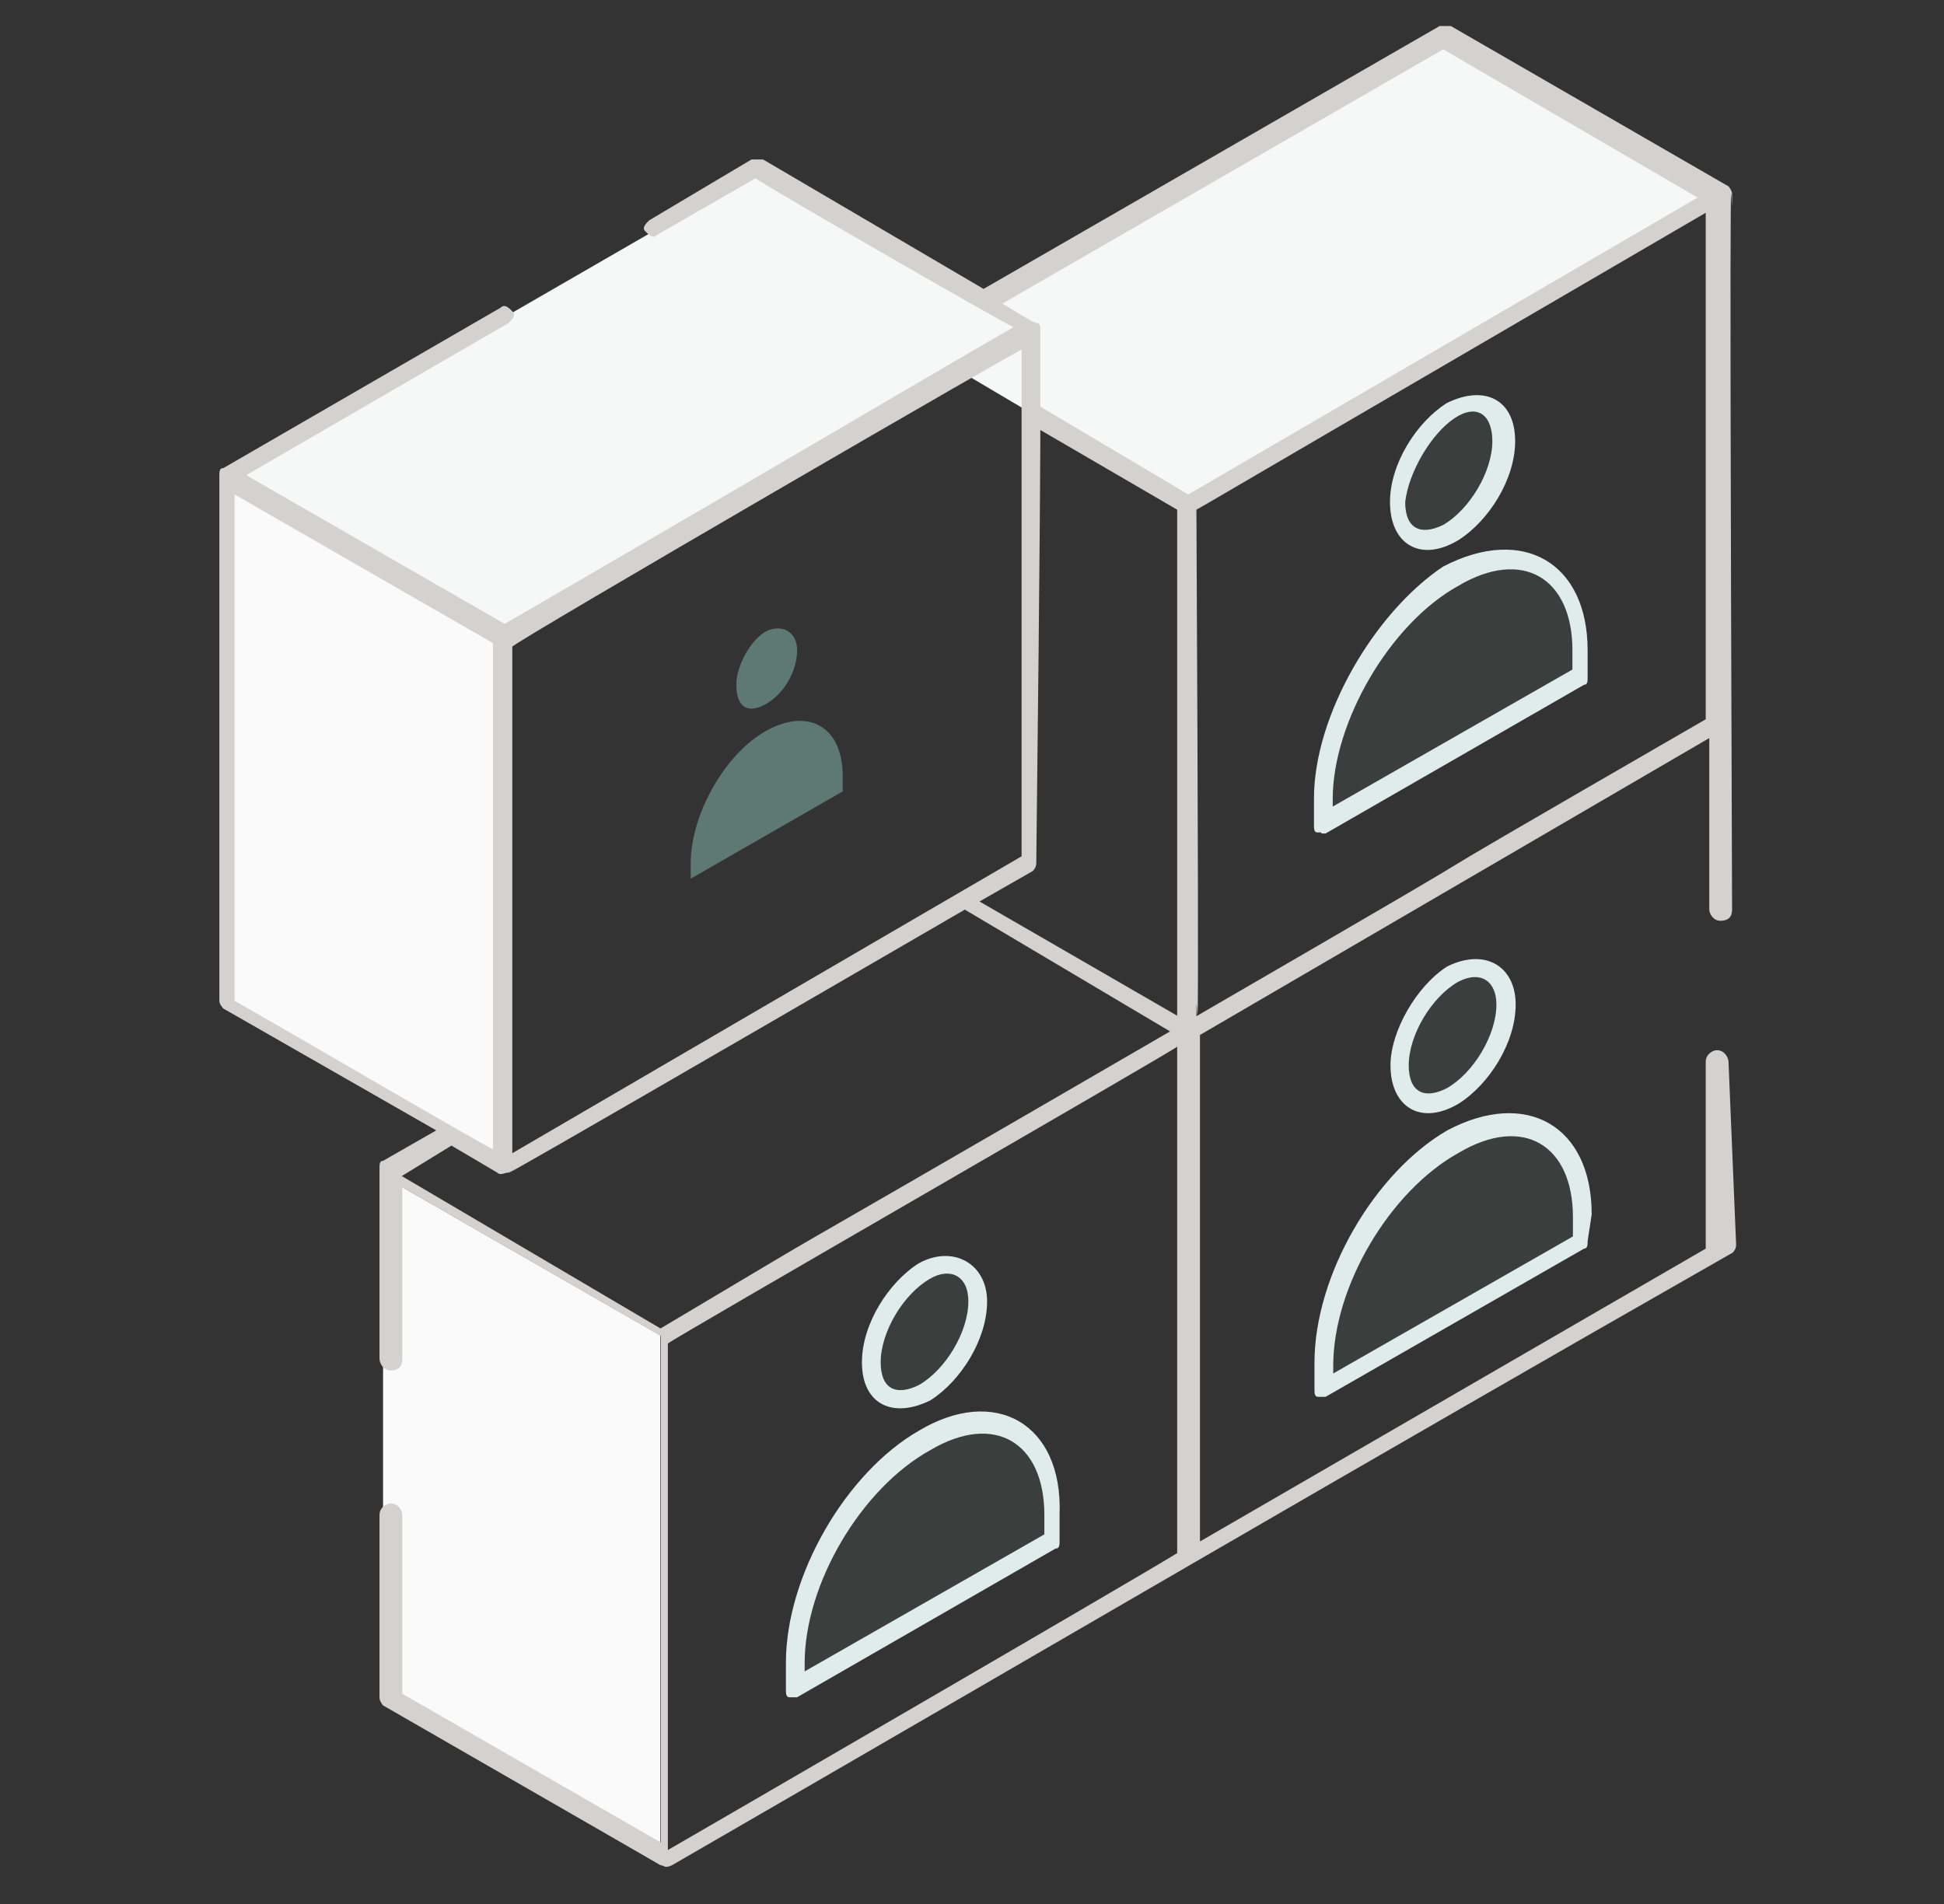 <svg width="443" height="434" viewBox="0 0 443 434" fill="none" xmlns="http://www.w3.org/2000/svg">
<rect x="0" y="0" width="443" height="434" fill="#333333" stroke="none"/>
<g clip-path="url(#clip0_4672_34309)">
<path d="M270.822 115.364L207.652 78.001L328.102 8.596L391.272 45.033L270.822 115.364Z" fill="#F6F8F7"/>
<path d="M87.293 311.429V268.051L150.463 304.373V425.023L88.101 388.585L87.293 346.942" fill="#FAFAFA"/>
<path d="M114.103 265.397L51.742 228.959L50.934 109.234L114.103 145.672V265.397Z" fill="#FAFAFA"/>
<path d="M148.748 52.783L172.192 38.902L234.553 76.266L114.103 145.671L50.934 109.233L114.103 72.795" fill="#F6F8F7"/>
<path d="M331.425 260.189C347.939 250.704 360.874 258.454 360.874 276.731V282.746L301.977 316.639V310.624C301.977 292.347 314.911 269.79 331.425 260.305V260.189ZM331.425 222.016C338.354 218.546 343.551 221.207 343.551 228.957C343.551 236.707 338.354 245.498 331.425 249.778C324.496 253.249 319.299 250.588 319.299 242.838C319.299 235.897 324.496 226.296 331.425 222.016ZM330.617 131.789C347.131 122.304 360.065 130.054 360.065 148.331V154.462L301.168 188.239V182.224C301.168 164.063 315.026 140.581 330.617 131.905V131.789ZM330.617 93.616C337.546 90.146 342.743 92.691 342.743 100.557C342.743 108.423 337.546 117.098 330.617 121.378C323.688 124.849 318.491 122.188 318.491 114.438C318.491 106.688 324.612 98.012 330.617 93.616ZM210.167 327.86C226.681 318.258 239.616 326.124 239.616 344.285V350.416L180.719 384.309V378.178C180.719 360.017 194.577 337.461 210.167 327.86ZM210.167 289.687C217.096 286.216 222.293 288.877 222.293 296.627C222.293 304.377 217.096 313.169 210.167 317.449C203.238 320.919 198.041 318.258 198.041 310.508C198.041 303.568 204.046 293.967 210.167 289.687Z" fill="#8ABEB3" fill-opacity="0.08"/>
<mask id="mask0_4672_34309" style="mask-type:luminance" maskUnits="userSpaceOnUse" x="42" y="2" width="359" height="429">
<path d="M400.5 2.811H42.5V430.811H400.5V2.811Z" fill="white"/>
</mask>
<g mask="url(#mask0_4672_34309)">
<path d="M362.713 276.723C362.713 256.711 347.931 248.036 329.8 257.637C313.286 267.238 299.543 290.604 299.543 310.616V316.631C299.543 317.441 299.543 318.367 300.352 318.367H302.084L360.981 284.589C361.789 284.589 361.789 283.664 361.789 282.854L362.713 276.839V276.723ZM303.816 313.045V311.31C303.816 293.149 316.751 271.402 332.456 262.726C347.123 254.051 358.44 260.991 358.44 277.417V281.813L303.816 313.045ZM329.8 220.274C322.871 224.669 316.866 234.964 316.866 242.83C316.866 252.316 323.795 256.711 332.456 251.506C339.385 247.11 345.391 237.625 345.391 228.949C345.391 220.274 338.461 215.994 329.8 220.274ZM341.002 228.949C341.002 235.89 335.805 244.565 329.685 248.036C324.488 250.696 321.023 248.845 321.023 242.83C321.023 235.89 326.22 227.214 332.341 223.744C337.538 221.083 341.002 223.744 341.002 228.949ZM301.16 189.966H302.084L360.981 156.074C361.789 156.074 361.789 155.264 361.789 154.338V148.208C361.789 128.311 347.123 119.636 328.876 129.121C313.286 139.532 299.428 163.014 299.428 181.985V188C299.428 188.925 299.428 189.735 300.236 189.735H301.045L301.16 189.966ZM332.341 133.517C347.007 124.841 358.325 131.782 358.325 148.208V152.603L303.701 183.836V182.101C303.701 164.749 316.635 142.192 332.341 133.517ZM332.341 123.106C339.27 118.71 345.275 109.225 345.275 100.549C345.275 91.064 338.346 87.594 329.685 91.874C322.756 96.269 316.751 105.755 316.751 114.43C316.751 124.031 323.68 128.311 332.341 123.106ZM331.417 95.344C336.614 91.874 340.078 94.534 340.078 100.549C340.078 107.49 334.881 116.165 328.876 119.636C323.68 122.181 320.215 120.445 320.215 114.43C321.023 107.49 326.22 98.814 331.417 95.344ZM209.351 326.117C192.836 335.602 179.094 359.084 179.094 378.981V385.111C179.094 385.921 179.094 386.846 179.902 386.846H181.634L240.531 352.954C241.455 352.954 241.455 352.144 241.455 351.218V345.203C242.263 324.382 226.673 315.706 209.351 326.117ZM183.367 380.831V379.096C183.367 360.935 196.301 339.188 212.007 330.512C226.673 321.837 237.991 328.777 237.991 345.319V349.715L183.367 380.947V380.831ZM209.351 287.944C202.421 292.339 196.416 301.825 196.416 310.501C196.416 319.986 203.345 323.456 212.007 319.176C218.936 314.781 224.941 305.295 224.941 296.619C224.941 287.944 217.088 283.664 209.351 287.944ZM220.668 296.619C220.668 303.56 215.471 312.236 209.351 315.706C204.154 318.251 200.689 316.516 200.689 310.501C200.689 303.56 205.886 294.884 212.007 291.414C216.395 288.869 220.668 290.604 220.668 296.619Z" fill="#E0ECEA"/>
<path d="M393.899 242.022C393.899 241.212 393.091 239.361 391.243 239.361C390.435 239.361 388.702 240.171 388.702 242.022V284.59L273.45 351.335V235.891L389.511 168.221V207.319C389.511 208.129 390.319 209.864 392.052 209.864C393.784 209.864 394.708 209.054 394.708 207.319C393.899 -15.704 394.708 60.642 394.708 44.216C394.708 43.407 393.899 42.481 393.899 42.481L330.614 5.928H328.073L224.138 65.848L173.902 36.35H171.246L147.919 50.231C147.11 51.041 146.186 51.967 147.11 52.776C147.919 53.586 148.842 54.511 149.651 53.586L172.17 40.63C172.979 41.556 234.532 77.068 231.067 74.523C217.209 82.389 180.831 104.021 115.006 142.194L56.109 108.301L115.93 73.598C116.738 72.788 117.662 71.863 116.738 70.938C115.93 70.128 115.006 69.202 114.082 70.128L50.912 106.681C49.988 106.681 49.988 107.491 49.988 108.416V228.141C49.988 228.95 50.912 229.876 50.912 229.876L99.415 257.638L87.29 264.579C86.481 264.579 86.481 265.388 86.481 266.314V309.692C86.481 310.617 87.29 312.353 89.022 312.353C90.754 312.353 91.678 311.543 91.678 309.692V270.594L150.575 304.487V419.931L91.678 386.038V345.32C91.678 344.395 90.87 342.66 89.022 342.66C88.213 342.66 86.481 343.469 86.481 345.32V386.963C86.481 387.773 87.29 388.699 87.29 388.699L150.575 425.136C151.383 425.136 151.383 425.946 153.115 425.136C237.188 376.553 309.827 333.984 394.823 285.516C395.362 284.976 395.632 284.398 395.632 283.781L393.899 242.137V242.022ZM232.799 79.729V195.173C189.493 220.39 168.706 232.536 116.738 262.843V147.399C116.738 146.589 237.996 76.258 232.799 79.729ZM237.072 98.006L268.253 116.167V231.495L223.214 205.468L235.34 198.528C235.879 197.988 236.148 197.41 236.148 196.793C237.072 117.902 237.072 98.815 237.072 97.89V98.006ZM53.453 228.141V112.696L112.35 146.589V261.918C111.541 261.918 56.917 229.876 53.453 228.141ZM150.459 302.752L91.562 268.049L102.88 261.108L113.273 267.239C114.082 268.049 115.006 267.239 115.93 267.239C126.323 261.108 77.82 289.796 219.865 207.319L266.636 235.081C151.499 301.942 206.007 269.784 150.575 302.752H150.459ZM152.192 421.55V306.222C153 305.296 269.061 238.552 268.253 238.552V353.996C256.935 360.936 158.197 418.196 152.192 421.666V421.55ZM237.072 92.684V75.333C237.072 74.523 237.072 73.598 236.148 73.598C235.34 73.598 230.143 70.128 228.411 69.202L328.882 11.249L386.855 45.026L270.793 112.696L237.072 92.684ZM272.641 116.167C284.767 109.226 229.335 141.384 388.702 48.496V163.941C288.231 222.01 375.768 171.807 272.641 231.611C272.641 215.995 273.45 279.269 272.641 116.282V116.167Z" fill="#D4D2D1"/>
</g>
<path opacity="0.5" d="M174.717 166.497C165.247 171.703 157.395 185.584 157.395 196.804V200.275L192.04 180.378V176.908C192.04 165.572 184.187 161.292 174.717 166.497ZM174.717 160.366C179.106 157.706 181.646 152.501 181.646 148.221C181.646 143.941 178.182 142.205 174.717 143.825C171.253 145.56 167.788 151.691 167.788 155.971C167.788 161.176 170.329 162.911 174.717 160.366Z" fill="#8ABEB3"/>
</g>
<defs>
<clipPath id="clip0_4672_34309">
<rect width="358" height="428" fill="white" transform="translate(42.5 2.811)"/>
</clipPath>
</defs>
</svg>
